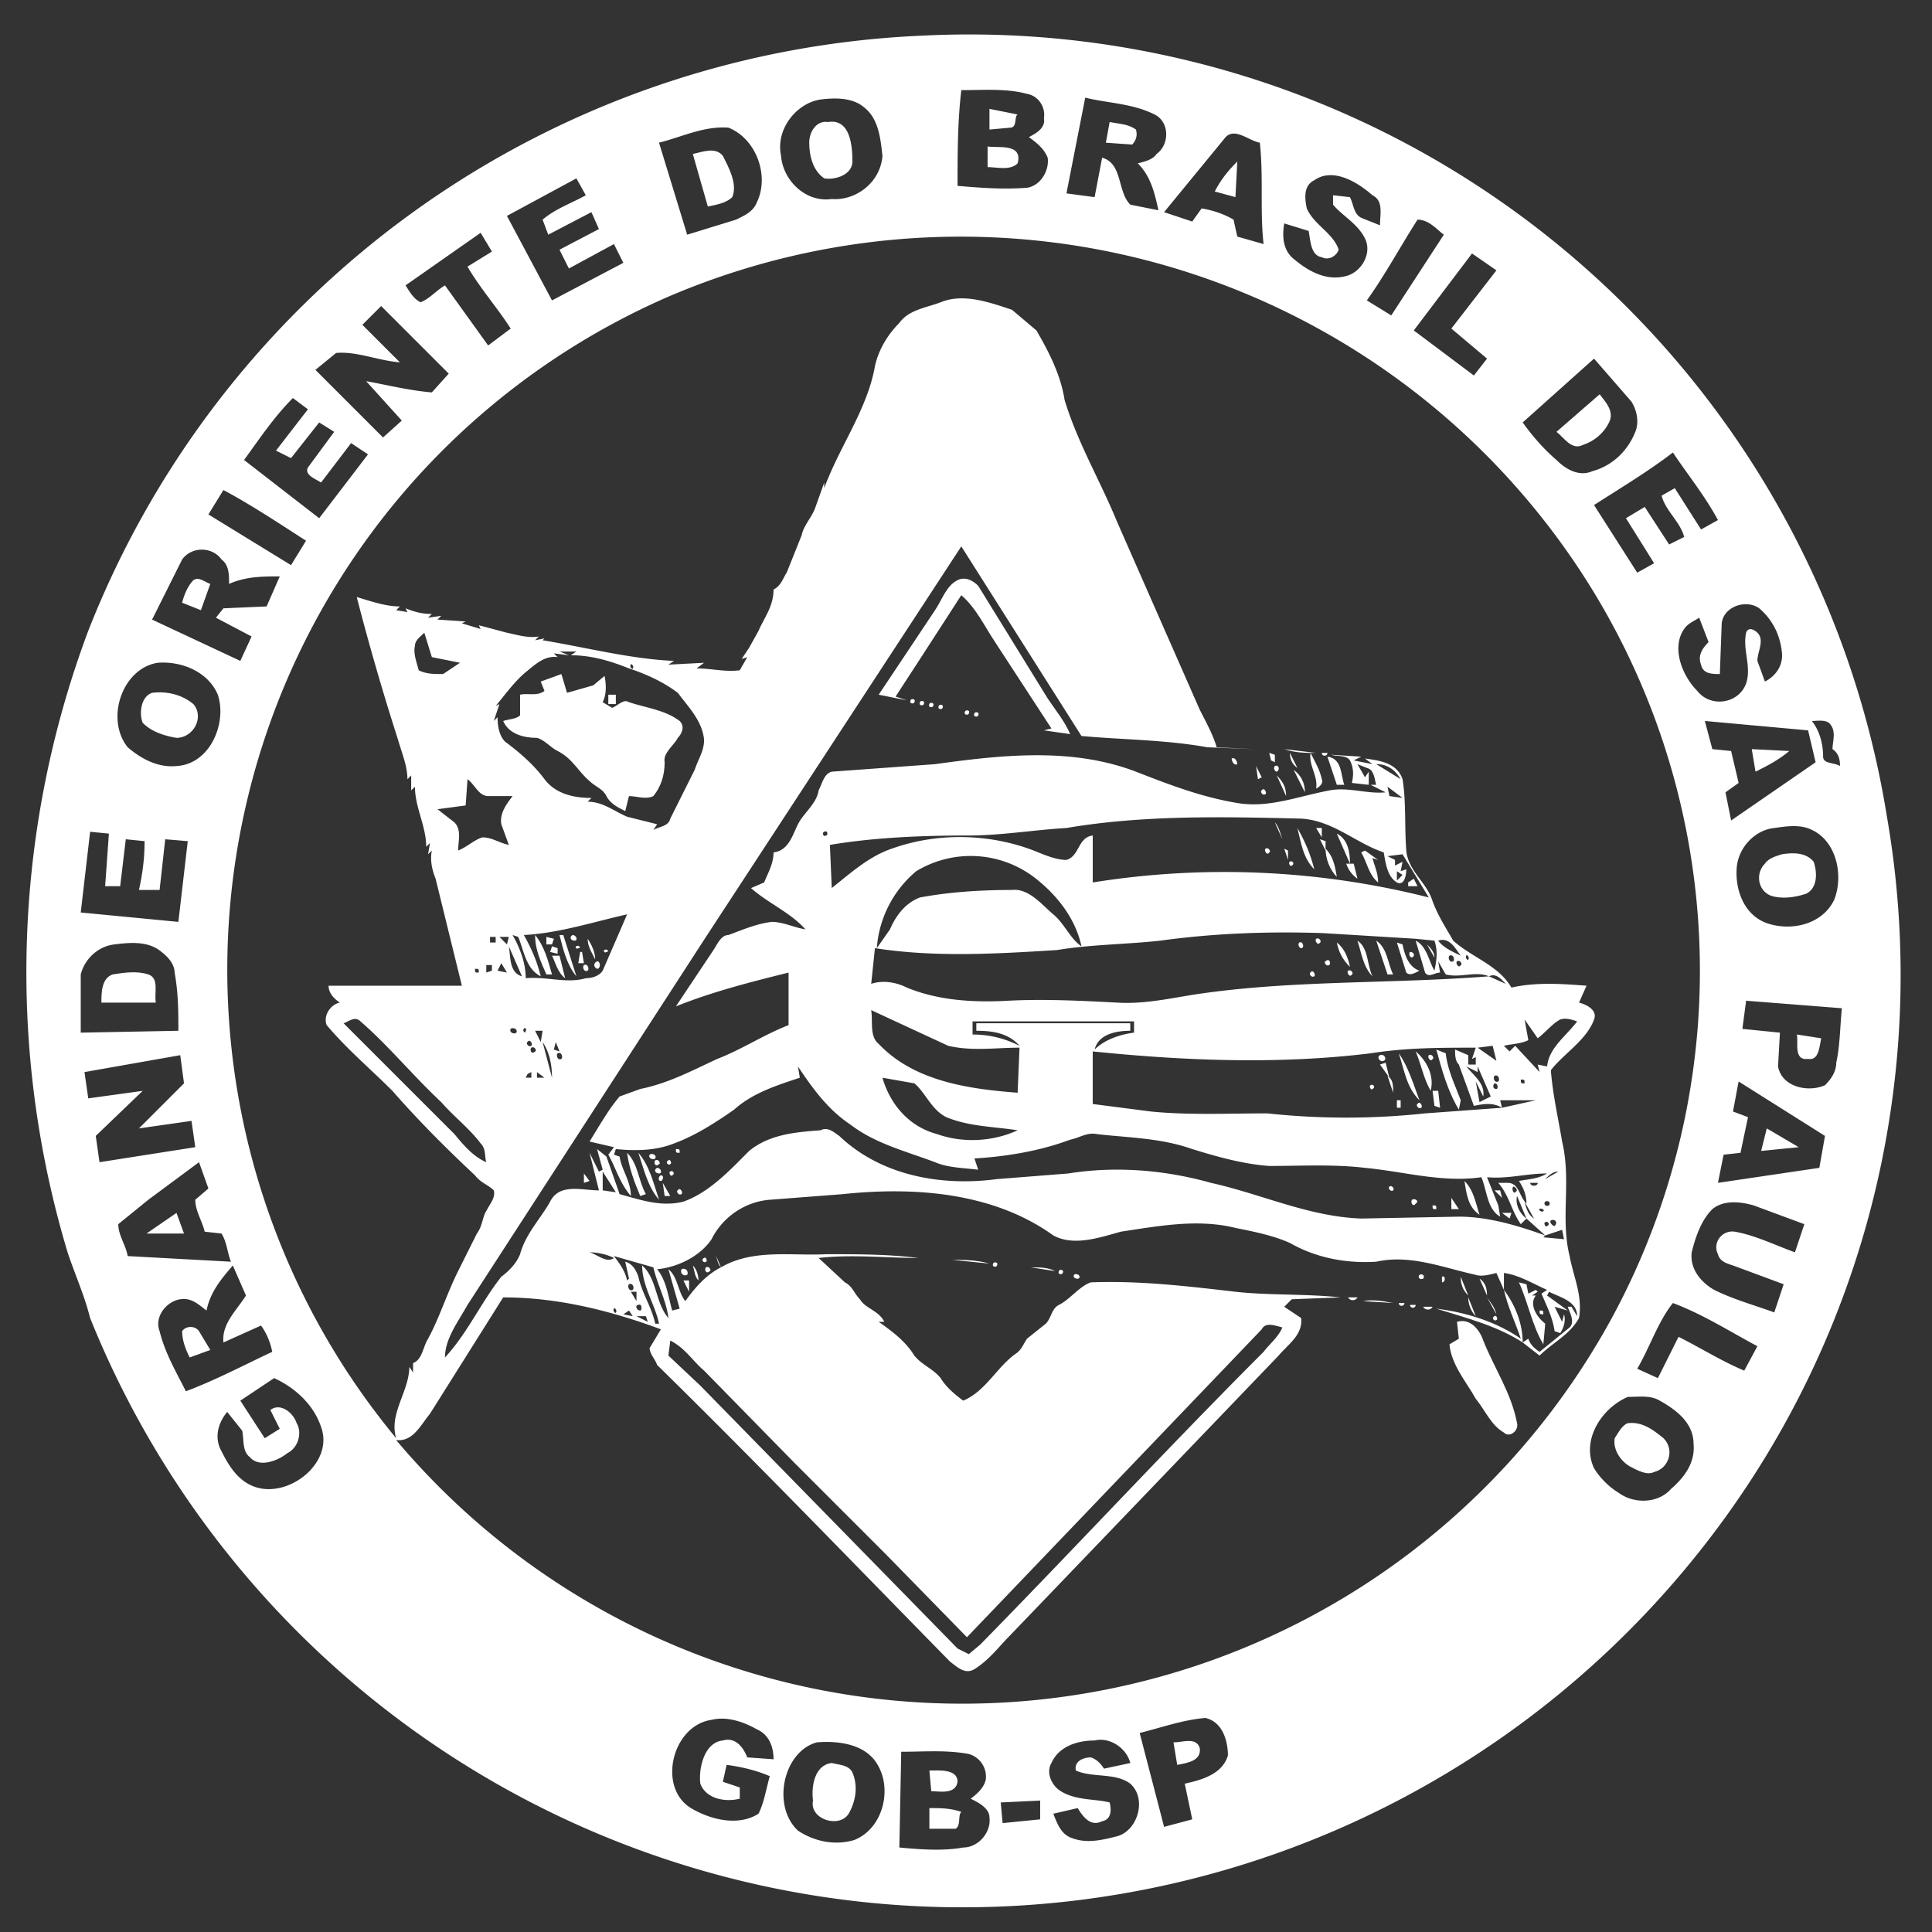 <svg xmlns="http://www.w3.org/2000/svg" width="1372" height="1372" viewBox="0 0 1029 1029"><rect x="0" y="0" width="1029" height="1029" fill="#333333" stroke="none"/><g fill="#fff"><path d="M491 19a495 495 0 01514 416 493 493 0 01-102 394A501 501 0 0148 702c-3-12-8-23-12-35a518 518 0 0111-331A500 500 0 01491 19m21 29c-2 17-2 34-2 51 12 1 24 2 37 1 7-1 12-9 11-16-2-5-6-8-10-11 4-2 9-5 8-10 1-6-3-12-9-13-11-3-23-2-35-2m66 4l-10 51 15 2 4-21c11 3 8 18 15 25l15 3c-2-9-4-18-11-25 4-1 8-2 10-5 7-5 7-17-1-21-12-6-25-6-37-9m-141 1c-13 2-24 16-21 30 1 13 13 25 27 23 13 1 26-9 27-23-1-9-2-20-10-26-6-5-15-5-23-4m-86 23l15 49 26-8c4-2 9-4 11-9 7-14 0-34-15-40-13-1-25 5-37 8m301-2l-32 39 15 5 5-7c6 1 12 3 17 6l2 9 14 4c-2-18 0-36-2-54-6-1-14-9-19-2m48 22c-6 3-5 10-4 15 4 9 14 13 17 22-1 3-5 6-9 4-6-1-6-9-7-14l-13-4c-1 6-1 13 4 18 8 7 18 13 29 10 8-2 14-12 10-20s-12-12-17-18v-5l9 1c2 4 2 9 6 11l10 4c0-6 2-13-4-16-8-7-21-15-31-8m-430 19l24 45 38-20-5-10-24 13-5-10 21-11-4-9-23 12-3-8c7-6 16-9 23-13l-5-9-37 20m485 2c-9 14-17 29-27 43l13 8 28-43c-4-3-8-8-14-8m-539 35c2 3 4 7 8 9 5-2 8-6 13-9l23 32 12-9c-7-11-16-21-23-33l13-8-6-10-40 28m140 6a391 391 0 00-145 608c-4-13 7-25 7-38l2 3v-5c5-2 5-8 8-13 6-11 10-24 16-36l10-20c3-4 3-9 5-12 2-4 5-7 4-11-3-3-7-4-10-8-15-14-30-29-44-45-12-12-24-22-35-35-2-5 2-11 7-12-3-2-6-5-6-9h71l-14-57c-2-5-3-10-2-15l-2 2 1-6-2 2c0-11-6-21-6-32l-2 2v-8l-2 2c0-7-3-14-5-21a1360 1360 0 01-22-76c7 2 15 5 23 5l-2 2 6 1-1-2c5 2 9 3 14 3l-2 2 7-1-2 2 15 1-2 1 10 3-1-2 15 4c5 1 11 3 17 2l-2 2 5-1-1 1c24 4 47 10 70 11l-3 2 19-1-4 3c8 0 15 2 23 1l4-7-3 1 4-6 5-9c3-7 8-13 8-22 4-2 5-6 7-9l8-20c1-5 5-9 7-14l5-14v3c8-22 23-42 27-65 2-9 7-17 13-23 5-7 14-8 22-11 12-5 26 0 38 4l13 11c7 12 13 24 15 37 7 23 19 43 28 65l44 100c3 6 7 13 9 20l20 1-25-1c-22-4-45-4-67-6l-64-101-136 208-127 196c-5 9-12 18-12 28 12-13 19-29 30-43 4-3 8-7 10-12 3-11 11-19 16-28 5-10 17-6 26-6l-5-20 5 10 2-1-3-11 5 4 7 20c11 3 22 7 34 4 14-5 25-17 35-27 11-9 25-10 38-11 4-2 7 1 10 3 22 21 54 27 84 23l38-3c25-4 51-2 76 5 27 6 52 18 80 19l52-1c16 0 32 5 46 10l-10-9-3 3c-5-7-6-15-12-22h5c6 0 6 7 10 11 0-5-2-9-4-12 5-1 10-1 15-4-11 0-21 3-32 2l6 15 1 6c-7-4-7-14-10-21-21 3-41-3-62-5-17-2-34-1-51-1-14-1-28-5-41-9-17-6-34-6-51-8-5-1-9 2-14 3-16 6-34 9-51 10l2 6c-8-1-16-1-23-4-16-6-32-10-45-20-12-8-20-19-28-31l1 6c-12 4-25 8-35 17-10 7-21 14-32 18-10 4-21 4-31 3l-1 3 3 1c1 7 6 13 6 21-6-7-8-15-12-22l3-4-13-3c5-8 10-17 16-24l11-4c15-3 28-10 41-16 13-5 25-13 38-18v-28c-20 5-40 10-60 18l20-30c2-3 4-8 8-8 8-3 15-6 23-7 6 0 12 3 18 4-8-9-20-14-29-22l7-3c2-5 5-10 5-16 8-1 10-9 13-15s10-11 11-18c2-4 3-9 7-10l55-4c36-5 73-9 107 4 18 7 36 14 56 17 16 2 31-4 47-7 10-2 20 2 30 1l-8-4h3c-1-3-1-8-5-9l-5-2 4 7 2-3v7l-9-1c1-4 1-8-1-12-2-3-7-2-10-3l16 1-4 2 10 2-4-3c7 1 17 2 20 11 2 12 1 25 2 38 1 11 11 17 14 27 3 8 7 14 11 21 10 9 24 13 31 25 13-3 27-2 40-1l-4 9c4 1 10 4 8 9-4 11-16 18-23 27 1 13 4 26 6 38 5 21-1 41 4 61 2 11 7 21 5 33-5 9-14 13-21 20l-9-7 3-2c1 3 3 5 6 7l16-13c3-3 0-8-1-11h2l3 5c0-8-9-10-15-13l-1 2 11 8-7-2 4 8 1-4c1 3 0 7-2 10l-3-1c-1-7-4-13-7-20l3-2c-7-3-15-8-23-9v9l-4-9c-4 1-8 2-11 1-18-4-35-11-53-7-16 1-32-2-46-10-9-4-19-6-29-8-20-5-41-1-61 2-11 3-25 8-36 2-32-23-74-26-112-22l-39 3c-13 1-25 9-31 21-6 9-18 15-29 16 5 6 6 15 8 22l4-1-6-21c5 4 5 12 9 17 5-7 11-14 19-18 17-10 38-6 56-7 17 0 33 0 49 2-17 0-35-2-53 0l14 13c4 2 5 6 8 9 3 5 10 6 13 12h-3c7 5 14 10 19 18 4 5 10 7 14 12 3 5 8 9 12 12 12-5 18-18 28-25 3-2 4-5 6-8l10-8c3-3 3-8 7-10 6-3 11-10 17-12 26-1 51 2 77 5 18 2 37 1 56 3l-26 1-4 4 9 6c1 9-7 14-12 20L538 871c-6 6-11 13-19 18-5 3-9-1-13-4-52-53-103-106-156-158-1-3-4-6-4-9l6-10c-27-10-55-17-84-17l-39 62c-5 6-9 15-18 14a394 394 0 00648-66 388 388 0 00-20-401 395 395 0 00-483-142m428-23l-31 41 32 24 7-9-19-16 24-31-13-9m-581 28l-10 10 20 20c-12-1-23-6-34-5l-11 9 36 36 10-9-19-21c11 2 23 5 35 6l9-10-36-36m646 28l-38 34c5 7 11 14 18 20 5 5 12 9 19 6 11-3 19-11 23-21 2-5 1-11-2-16l-20-23m-719 54l40 31 26-34-9-6-16 21c-3-2-9-4-7-8l14-19-8-5-15 19-8-4 17-22-8-6c-10 10-18 22-26 33m719 24l23 36 9-5-15-24 10-6 13 20 8-4c-2-8-10-14-12-22l7-4 14 22 9-5c-7-13-16-24-24-36-13 10-28 19-42 28m-730-8l-8 13 44 27 8-13c-14-9-29-19-44-27m-22 37l-16 32 47 22 6-13-19-10 4-5 23-1 7-16c-9 0-18 0-27 4 0-5 0-10-4-13-5-7-16-7-21 0m820 34l-1 27c-4 0-9 0-10-5-2-5 1-9 4-12l-5-13c-3 2-6 3-8 6-7 10-1 25 7 33 7 9 22 7 26-4 3-9-2-18 0-27 1-3 4-2 6 0 4 4 0 10 0 15l4 11c6-3 10-9 9-16-1-9-5-17-12-23-7-5-19-1-20 8m-696 12c-1 4 1 9 2 13 4 2 8 2 13 2l9-6-15-3-4-13c-2 2-5 4-5 7m77 3l5 2-8-1 2 2c-7-1-12 4-17 8-6 5-11 12-16 18l2-1-3 9 2-2c0 5 1 10 4 13 8 6 15 12 21 20s16 10 25 10l-2 2c8 0 14 5 21 8l16 4-2 3c4-2 8-2 9-6l13-26c2-6 5-10 5-16-1-10-8-17-14-25-8-6-17-10-26-13-10-4-20-7-31-7l3-2h-9m-214 6c-19 3-28 30-16 45 7 6 16 11 26 10 18-1 27-23 22-38-5-12-19-18-32-17m252 1c-1 1 1 3 1 2 1-1-1-3-1-2m572 30l4 15 10 1 4 17-7 5 3 15 45-31-4-17-55-5m57 0c4 5 6 12 6 19 0 4 6 3 9 5 0-4-1-7-4-9 0-4 2-9-1-13-2-3-7-2-10-2m-232 23l13 8c-3-5-7-8-13-8m-484 8l-1 14-15 2 9 7c4 4 2 10 2 15 5-2 9-6 13-7 5 0 9 3 14 4l-4-11c-1-6 3-11 6-15h-13c-5 0-7-6-11-9m490 4l1 5 7 1-8-6m-171 22c-17 1-35 4-52 4-25 0-50 1-74 5l1 23c10-8 20-17 32-21 25-9 54-8 78 2 5 2 10 4 15 4 7-2 6-12 14-13v25a444 444 0 01179 8l-14-23-8 1 4 2v3l4-2-1 5 3-1c0 3-1 9-5 7-5-3-6-10-7-16-15-5-27-17-44-18-41-1-84-2-125 5m377 0c-10 1-19 10-20 21-1 12 4 26 17 30s29 0 35-13c5-13 1-31-12-37-6-3-13-2-20-1m-506 2c-1 0-1 3 1 2 1 0 1-3-1-2m-391 0l-5 43 52 5 5-43-12-1-3 27H74c2-9 3-17 3-26l-10-1-3 25h-8l2-28-10-1m440 21a59 59 0 00-21 41l7-10c3-7 8-14 16-17 16-3 33-4 49-4 9-1 16 8 22 13s9 13 15 17c-3-14-12-26-23-35a56 56 0 00-65-5m256 0v5l3-3-3-2m-410 23c-18 4-36 10-55 11 4 7 7 14 9 22-8-4-9-14-12-21l-3-1c4 7 7 15 7 23 11-1 22 3 32 0 3 0 7-1 9-4l13-30m284 14c-18 2-37 2-55 5-32 2-65 4-97-1l-2 19c6-2 13-1 19 2 17 7 36 8 54 7 19-1 39 0 58 1 16 1 31-3 46-5 50-7 101-5 152-9-7-3-15 1-23-1l-4-7 1 6c-3 0-6 3-8 0l-5-17c6 3 7 11 10 16 1-5 2-10 0-16l-10-1-49-3c-29-1-58 0-87 4m-357-2v3h3v-3h-3m5 0l4 4 1-4h-5m500 2c3 4 8 6 12 8-3-4-6-10-12-8m-705 2c-9 1-16 8-18 16v31l52-1c0-10 0-20-2-31 0-4-3-8-7-11-7-6-17-5-25-4m210 1c1 5 0 14 7 16l-7-16m501 5c-1 1 0 4 2 3 1-1 0-4-2-3m9 0c-1 1 1 3 1 2 1-1-1-3-1-2m-5 3c-1 1 1 4 2 2 1 0 0-3-2-2m-517 2v4l3-1v-3h-3m8-1l-2 4 5 1-3-5m-14 3c0 2 0 2 2 2 0-2 0-2-2-2m540 4l9 4c-2-2-5-6-9-4m137 13l-2 15 20 2-1 18c2 11 16 14 25 10 3-3 6-7 6-12 2-9 2-19 3-29l-51-4m-466 5c1 6-1 14 4 18 19 20 48 24 74 26l1-24c-13 0-25 2-38-1l-41-19m-281 7l59 59c5 6 10 12 17 15-1-3 0-7-3-10-6-8-14-14-21-22-15-14-28-30-43-43-3-3-6 0-9 1m648-2c-4 2-8 7-12 10l-7-10 2 11c-4 2-9 2-13 3l3 3 3-3 13 14-1-4 5 1c1-10 10-16 16-24-3-1-6-2-9-1m-313 1v7c9 0 17 2 25 6-6-7-15-8-23-8v-4h82v4c-8 0-17 2-19 10 5-5 13-8 21-9v-6h-86m-246 4c-1 2 2 3 3 2 1-2-2-3-3-2m7 0c-1 1 1 3 1 1 1-1-1-2-1-1m6 1l3 6 1-6h-4m-4 6c-1 0 0 3 2 2 1-1-1-4-2-2m14 4l3 1-2-5-1 4m-6-4l5 19c0-6-1-13-5-19m498 3l10 7-2-8-8 1m-504 0c-1 1 0 4 2 2 1 0 0-3-2-2m447 3c-49 6-99 4-148-1v28l31 4c20 2 41 1 62 1 28 3 56 3 84 0l41-3c-5-3-10-2-15-1l-8-22c-2-2-2-5-2-8l7 3v5h4v-4l-2 1 2-6c-19 0-37 0-56 3m-433 0c-1 1 0 4 2 3 1-1 0-4-2-3M45 571l2 14 29-4-25 24 2 14 51-8-2-14-28 4 24-24-2-15-51 9m736-3c4 5 10 9 9 16l-4-8 2 11 6-3-7-16v3l-6-3m-500 4l-1 2h3v-3l-2 1m5-1v3h4l-4-3m510 2c-1 1 0 4 2 3 1-1 0-4-2-3m-326 1c4 14 14 26 29 30 14 5 30 4 43-2-13-2-26-2-38-7-8-4-11-13-17-18l-17-3m340 1c0 2 0 2 2 2 0-2 0-2-2-2m116 1l-3 16 8 3-4 19-9 1-3 15 54-8 3-17-46-29m-130 1c-1 1-1 3 1 3 1 0 1-3-1-3m3 9l1 4 18-4h-19M79 639l-16 13c0 6 4 11 5 17l55 3c-2-5-2-10-5-15l-9-1c-1-5-5-11-5-17l7-6-5-14-27 20m242-15v10l7 1-7-11m502 4l7-4c-3 0-5 2-7 4m-8 2c0 2 4 2 4 0h-4m-9 2c-1 1 0 4 1 3 2-1 0-3-1-3m7 17l-5-12c-1 4 1 9 5 12m10-9c-1 1 0 3 2 2 1-1 0-3-2-2m89 4c-6 6-9 15-11 23-1 9 5 16 12 20 10 5 21 8 32 12l5-15-27-10c-3-1-7-2-8-6-3-6 2-13 9-12 11 2 21 7 32 11l5-15-27-10c-7-2-16-3-22 2m-100-4c1 4 2 7 5 9l-5-9m8 4c-1 0 1 2 2 1 1 0-1-2-2-1m6 6c-1 1 1 3 2 3 2-2 0-4-2-3m-3 1c-1 0 0 3 1 2 2-1 0-3-1-2m0 7l-1 1 11 1-1-5-9 3m-509 9c4 1 9 6 13 3-4-2-9-3-13-3m13 2c3 4 6 8 7 13l1-1-2-9c4 1 6 5 7 8 2 9 7 16 9 25h2c-2-10-9-20-9-31 8 7 7 20 14 28-1-9-6-18-8-27l-21-6m-217 29c-4-3-8-7-14-6-7 1-14 9-11 17 3 12 9 22 14 32 16-6 31-14 46-21-1-5-3-10-6-14l-20 9c-1-10 7-17 12-25l-7-16c-6 7-12 14-14 24m217-16l4 7-4-7m8 2c-1 1 0 4 2 3 1-1 0-4-2-3m1 4l3 5v-5h-3m4 7c-2 0-1 3 1 3 1 0 1-4-1-3m532 34l11 5 11-22c12 6 23 13 35 18l7-13c-15-8-29-17-45-23-8 10-12 23-19 35m-545-32c-1 1 1 3 1 2 1-1-1-3-1-2m5 3l5 1-2-3-3 2m7 1l6 3-1-3h-5m333 7L515 872l-43-44-49-49-48-49c-6-5-10-12-18-16l-1 8 17 16 137 140 6 3 6-5c51-52 100-105 151-156 3-4 8-8 10-13-4-1-9-3-11 1m-526 26l-18 12 13 20 8-5-5-10c5-4 12 1 14 7 3 5 1 13-5 16-5 4-15 8-20 2-4-3-3-9-4-14l-8-10c-5 6-7 14-3 21 4 8 9 16 18 19 18 6 42-13 35-32-4-12-14-21-25-26m721 10c-14 6-25 23-18 38 3 5 8 10 13 13 8 6 21 6 28-2 7-6 13-14 12-24 0-11-9-18-18-23-5-3-11-2-17-2M379 916c-21 3-29 36-11 47 10 6 25 10 36 3 3-6 4-13 6-20-7-3-15-5-23-6l-2 9 9 3v6c-8 2-18 0-21-8-1-8 2-22 12-23 7-2 11 4 13 9l14 1c0-6-2-13-9-16-7-4-16-7-24-5m228 7l13 50 15-4-4-19c9-2 20-5 23-15 0-8-3-18-12-20-12 1-23 5-35 8m-47 16c-3 5 0 12 5 15 8 5 18 4 26 6 1 4 1 9-4 10-6 3-10-2-13-7l-13 3c2 5 4 11 10 13 8 3 16 1 24-1 11-3 16-20 7-28-8-6-20-3-29-7-1-5 4-7 8-7 3 1 5 3 7 6l14-3c-2-8-11-14-19-12-9 0-19 3-23 12m-125-11c-18 5-24 34-10 47 9 6 20 8 30 5 15-6 20-26 13-39-6-12-21-14-33-13m45 5l-1 51c11 1 23 2 34 0 8 0 15-8 14-16 0-5-6-8-10-10 4-3 7-6 8-10 1-7-4-13-10-14-12-2-23-1-35-1m53 27l1 11 20-2v-10l-21 1z"/><path d="M527 58l15 3c-2 1 0 7-4 7l-11 1V58zM441 65c12-2 13 13 13 21 0 7-9 10-15 9-6-4-8-12-8-19 0-6 4-12 10-11zM591 65c5 1 10 1 14 4 1 3 0 6-2 8l-14-1 2-11zM526 78c5 1 19-2 16 9-4 4-11 2-16 2V78zM369 82c5-1 12-4 16 1 3 6 8 15 5 22-3 3-8 4-13 5l-8-28zM647 102c3-6 7-11 12-16l-1 19-11-3zM829 230l23-20c3 4 8 9 5 15s-8 10-14 12c-6 3-10-4-14-7zM103 309c3-2 6 1 9 2l-5 14-10-4c1-4 3-9 6-12zM510 309c4-2 8 0 11 3l37 60c4 6 9 12 12 19l-14-2 4-1-30-46c-6-9-10-18-18-25l-22 34-13 20 6 2-15-3 30-45c4-6 6-13 12-16zM288 363l11-4 3 10 14-4 6-5c1 5 1 10-1 14l5 3c3-1 6-5 9-3 9 3 19 4 27 10 3 3 1 7-1 9-2 4-8 8-7 13 0 7-2 13-6 18-4 2-9 0-13 0l-2 8c-4-2-8-4-10-8s-6-5-9-8c-6-5-9-12-17-16-4-2-7-6-11-7-7 0-15-2-18-9 3-1 7-1 9-3v-11c4-1 9 1 13-2l-2-5zM81 369c8-1 16 1 22 6 6 7 0 18-9 18-6-1-13-3-18-8-2-5-1-14 5-16z"/><path d="M324 370h4v5h-4v-5zM485 373c0-1 3-1 2 1 0 1-3 1-2-1zM490 374c0-1 3-1 2 1 0 1-3 1-2-1zM495 375c0-1 3-1 2 1 0 1-3 1-2-1zM500 376c0-1 3-1 2 1 0 1-3 1-2-1zM504 377zM514 379c0-1 3-1 2 1 0 1-3 1-2-1zM519 380c0-1 3-1 2 1 0 1-3 1-2-1zM537 385h9-9zM673 399zM684 399l17 2c-6 0-11 0-17-2zM933 399l20 1c-6 5-12 8-18 11l-2-12zM676 401l3 1v4l-2-1-1-4zM687 401l4 8c-3-2-4-5-4-8zM704 401h3c0 2-3 2-3 0z"/><path d="M698 401c2 4 5 9 6 14 1 2-1 4-3 5 1-7-4-12-3-19zM656 404c2-1 3 2 3 3-2 1-3-2-3-3zM707 403c8 1 7 10 9 15h-4l-5-15zM679 408c2-1 3 2 1 3-1 0-2-2-1-3zM669 408l3 6-2 1-1-7zM689 410c4 3 6 7 6 12l-6-12zM680 413c3 3 5 6 5 11l-5-11zM672 421c1-2 3 1 2 2-2 1-3-2-2-2zM679 438c2 2 3 6 4 9l-4-9zM669 440l3 5-3-5zM701 441h3v5l-3-5zM691 441c4 7 7 14 9 22-6-6-7-14-9-22zM712 444c6 3 7 10 7 16l-7-16zM703 447l3 1v5l-3-6zM674 452c2-1 3 2 2 2-1 2-3-1-2-2zM684 452l2 1v5l-2-6zM725 454l2-1 7 5-3-1c1 4 3 8 3 13-5-4-6-11-9-16zM706 452c4 4 5 9 6 15-4-4-6-10-6-15zM949 455c6-1 13-1 17 4 2 6 2 14-4 17-6 2-13 3-19 1-7-3-8-12-3-17 2-3 6-4 9-5zM687 459c1-1 3 1 1 2-1 1-2-2-1-2zM717 460h4l2 8c-3-2-5-5-6-8zM750 470l3-2 2 4h-5v-2zM298 498h2l7 22c-5-6-7-14-9-22zM305 498c2 0 3 3 1 3s-3-2-1-3zM285 498c5 6 7 14 9 21h-3c-3-7-6-13-6-21zM291 499l4 1-1 3h-3v-4zM313 500c2 3 4 7 4 11-2-4-4-7-4-11zM701 500c2-1 3 2 2 2-1 2-3-1-2-2zM692 502c2-1 3 3 1 3-1 0-2-2-1-3zM723 501c6 4 5 13 8 19-5-5-6-13-8-19zM712 502c4 3 6 8 7 13-4-4-6-8-7-13zM733 501c6 4 6 12 9 18h-3l-6-18zM744 502l3 1c1 5 3 12 9 14-2 1-5 3-7 1l-5-16zM307 504c1-1 3 1 1 1-1 1-2-1-1-1zM294 504l3 1v3l-4-1 1-3zM760 503c2 2 4 4 4 7l-4-7zM322 506c1-1 3 1 1 1-1 1-2-1-1-1zM309 507h1l1 6h-3l1-6z"/><path d="M751 507c2 0 3 2 1 3-1 0-2-2-1-3zM294 509h4l3 12c-4-3-5-8-7-12zM706 512c2-2 3 1 2 2-2 1-3-2-2-2zM318 512c2 0 2 4 0 4-2-1-2-3 0-4zM311 514c2-1 3 2 2 3-2 1-3-2-2-3zM708 515l2 7-2-7zM698 518c1-2 3 1 2 2-2 1-3-2-2-2zM718 517c2-1 3 2 2 2-1 2-3-1-2-2zM60 519c6-1 13-2 19 0s3 10 4 15H54c0-5 0-13 6-15zM957 551l13 2c-1 4-1 12-7 11-8 1-5-9-6-13zM765 559l5 2c1 9 5 17 8 25l-1 5c-6-10-9-21-12-32zM754 560c6 5 10 13 8 21-4-7-5-14-8-21zM735 562c2-1 4 2 2 3s-4-2-2-3zM745 561c5 7 8 17 11 25-7-7-8-16-11-25zM761 562c2-1 3 2 2 2-1 2-3-1-2-2zM725 564l3 8-3-8zM735 567l3-1 2 8-5-7z"/><path d="M739 573c3 2 3 5 3 9l-3-9zM730 578c1-1 3 1 1 2-1 1-2-2-1-2zM763 581h3l1 9-3-1-1-8zM744 586h2v4h-2v-4zM755 588c1-2 3 1 2 2-2 1-3-2-2-2zM941 601l17 10-20 2 3-12zM360 612c2 0 2 0 2 2-2 0-2 0-2-2zM334 614c6 6 6 15 10 22l-3 1c-3-7-6-15-7-23zM340 614c6 7 8 16 11 25-6-7-8-16-11-25zM346 615c1-1 4 0 3 2-1 1-4 0-3-2zM349 618c2-1 3 2 2 2-2 2-3-1-2-2zM356 618c1-1 2 2 1 2-1 1-3-1-1-2zM350 622c2 0 3 3 1 3s-3-2-1-3zM357 624c1-1 3 1 1 2-1 1-2-2-1-2zM311 625l3 4-3 1v-5zM352 626c2 0 1 3 0 3-2 0-1-3 0-3zM769 629l5 7-5-7zM780 629c5 5 6 12 8 18-6-4-7-11-8-18zM353 630l4 7h-3l-1-7zM740 632c1-1 3 1 2 2s-3-1-2-2zM361 634c1-2 3 1 2 2-2 1-3-2-2-2zM760 632l5 8-5-8zM796 634h3l1 4-4-4zM752 639c2-1 4 1 2 2-1 2-3 0-2-2zM773 638l4 6h-4v-6zM763 642c2 0 2 0 2 2-2 0-2 0-2-2zM78 657l16-11 4 11H78zM800 646h5l-1 3-4-3zM381 668l3 7c-2-2-2-5-3-7zM375 670c1-1 2 2 1 2-1 1-3-1-1-2zM494 670l10 1-10-1zM507 671c6 0 13 0 20 2l-20-2zM529 673c0-1 3-1 2 1 0 1-3 1-2-1zM535 675l14-1-14 1zM369 674c2 2 3 5 3 8-2-2-2-5-3-8zM376 675c2-1 3 2 2 2-2 2-3-1-2-2zM549 675c5 0 9 0 13 2l-13-2zM363 676c2-1 4 1 3 3-2 1-4-1-3-3zM564 677c0-1 3-1 2 1 0 1-3 1-2-1zM756 679c2-1 3 1 2 2-2 1-3-1-2-2zM572 679c1-1 3 0 3 1 0 2-4 1-3-1zM768 680c2-1 2 3 0 3v-3zM778 680l4 10c-3-3-4-6-4-10zM364 682h3v6l-3-6zM788 681c3 2 4 5 4 9l-4-9zM809 683l4 1 1 5 4-2 1 1-3 2h2c-4 5 1 12 5 15l-1 11c-6-10-8-22-13-33z"/><path d="M801 687c6 8 10 18 10 28-14-9-30-13-46-18 16 2 32 7 45 16-3-9-7-17-9-26zM718 691h5c-1 2-4 2-5 0z"/><path d="M782 691l4 10c-3-3-4-7-4-10zM792 691c2 3 4 5 5 9l-5-9zM726 693c5-1 11 0 16 1l-16-1zM745 694h3c0 2-3 2-3 0zM751 695h3c0 2-3 2-3 0zM758 696h5c-1 2-4 2-5 0zM820 698c2 0 2 0 2 2-2 0-2 0-2-2zM796 701c1-1 2 2 1 2-1 1-3-1-1-2zM776 704c7-2 12 4 14 10 6 15 15 28 18 44 1 4-4 8-7 5-7-4-10-12-15-18-5-9-13-18-14-29l5-3-1-9zM97 709c2-3 7-3 9 0l6 10-11 4c-2-4-4-9-4-14zM867 758c8-1 14 4 19 8 6 6 3 16-5 18-4 2-9-1-13-3-5-3-9-9-8-15 2-3 4-7 7-8zM625 928c5 0 12-3 14 3 1 7-7 8-12 9l-2-12zM443 939c4 1 9 1 11 5 3 7 2 15-2 22-5 8-21 3-19-7-1-8 1-19 10-20zM495 943c5 0 15-1 15 6-1 7-10 5-14 5l-1-11zM495 963c6 0 11 0 17 2-2 2 0 7-3 9h-14v-11z"/></g></svg>